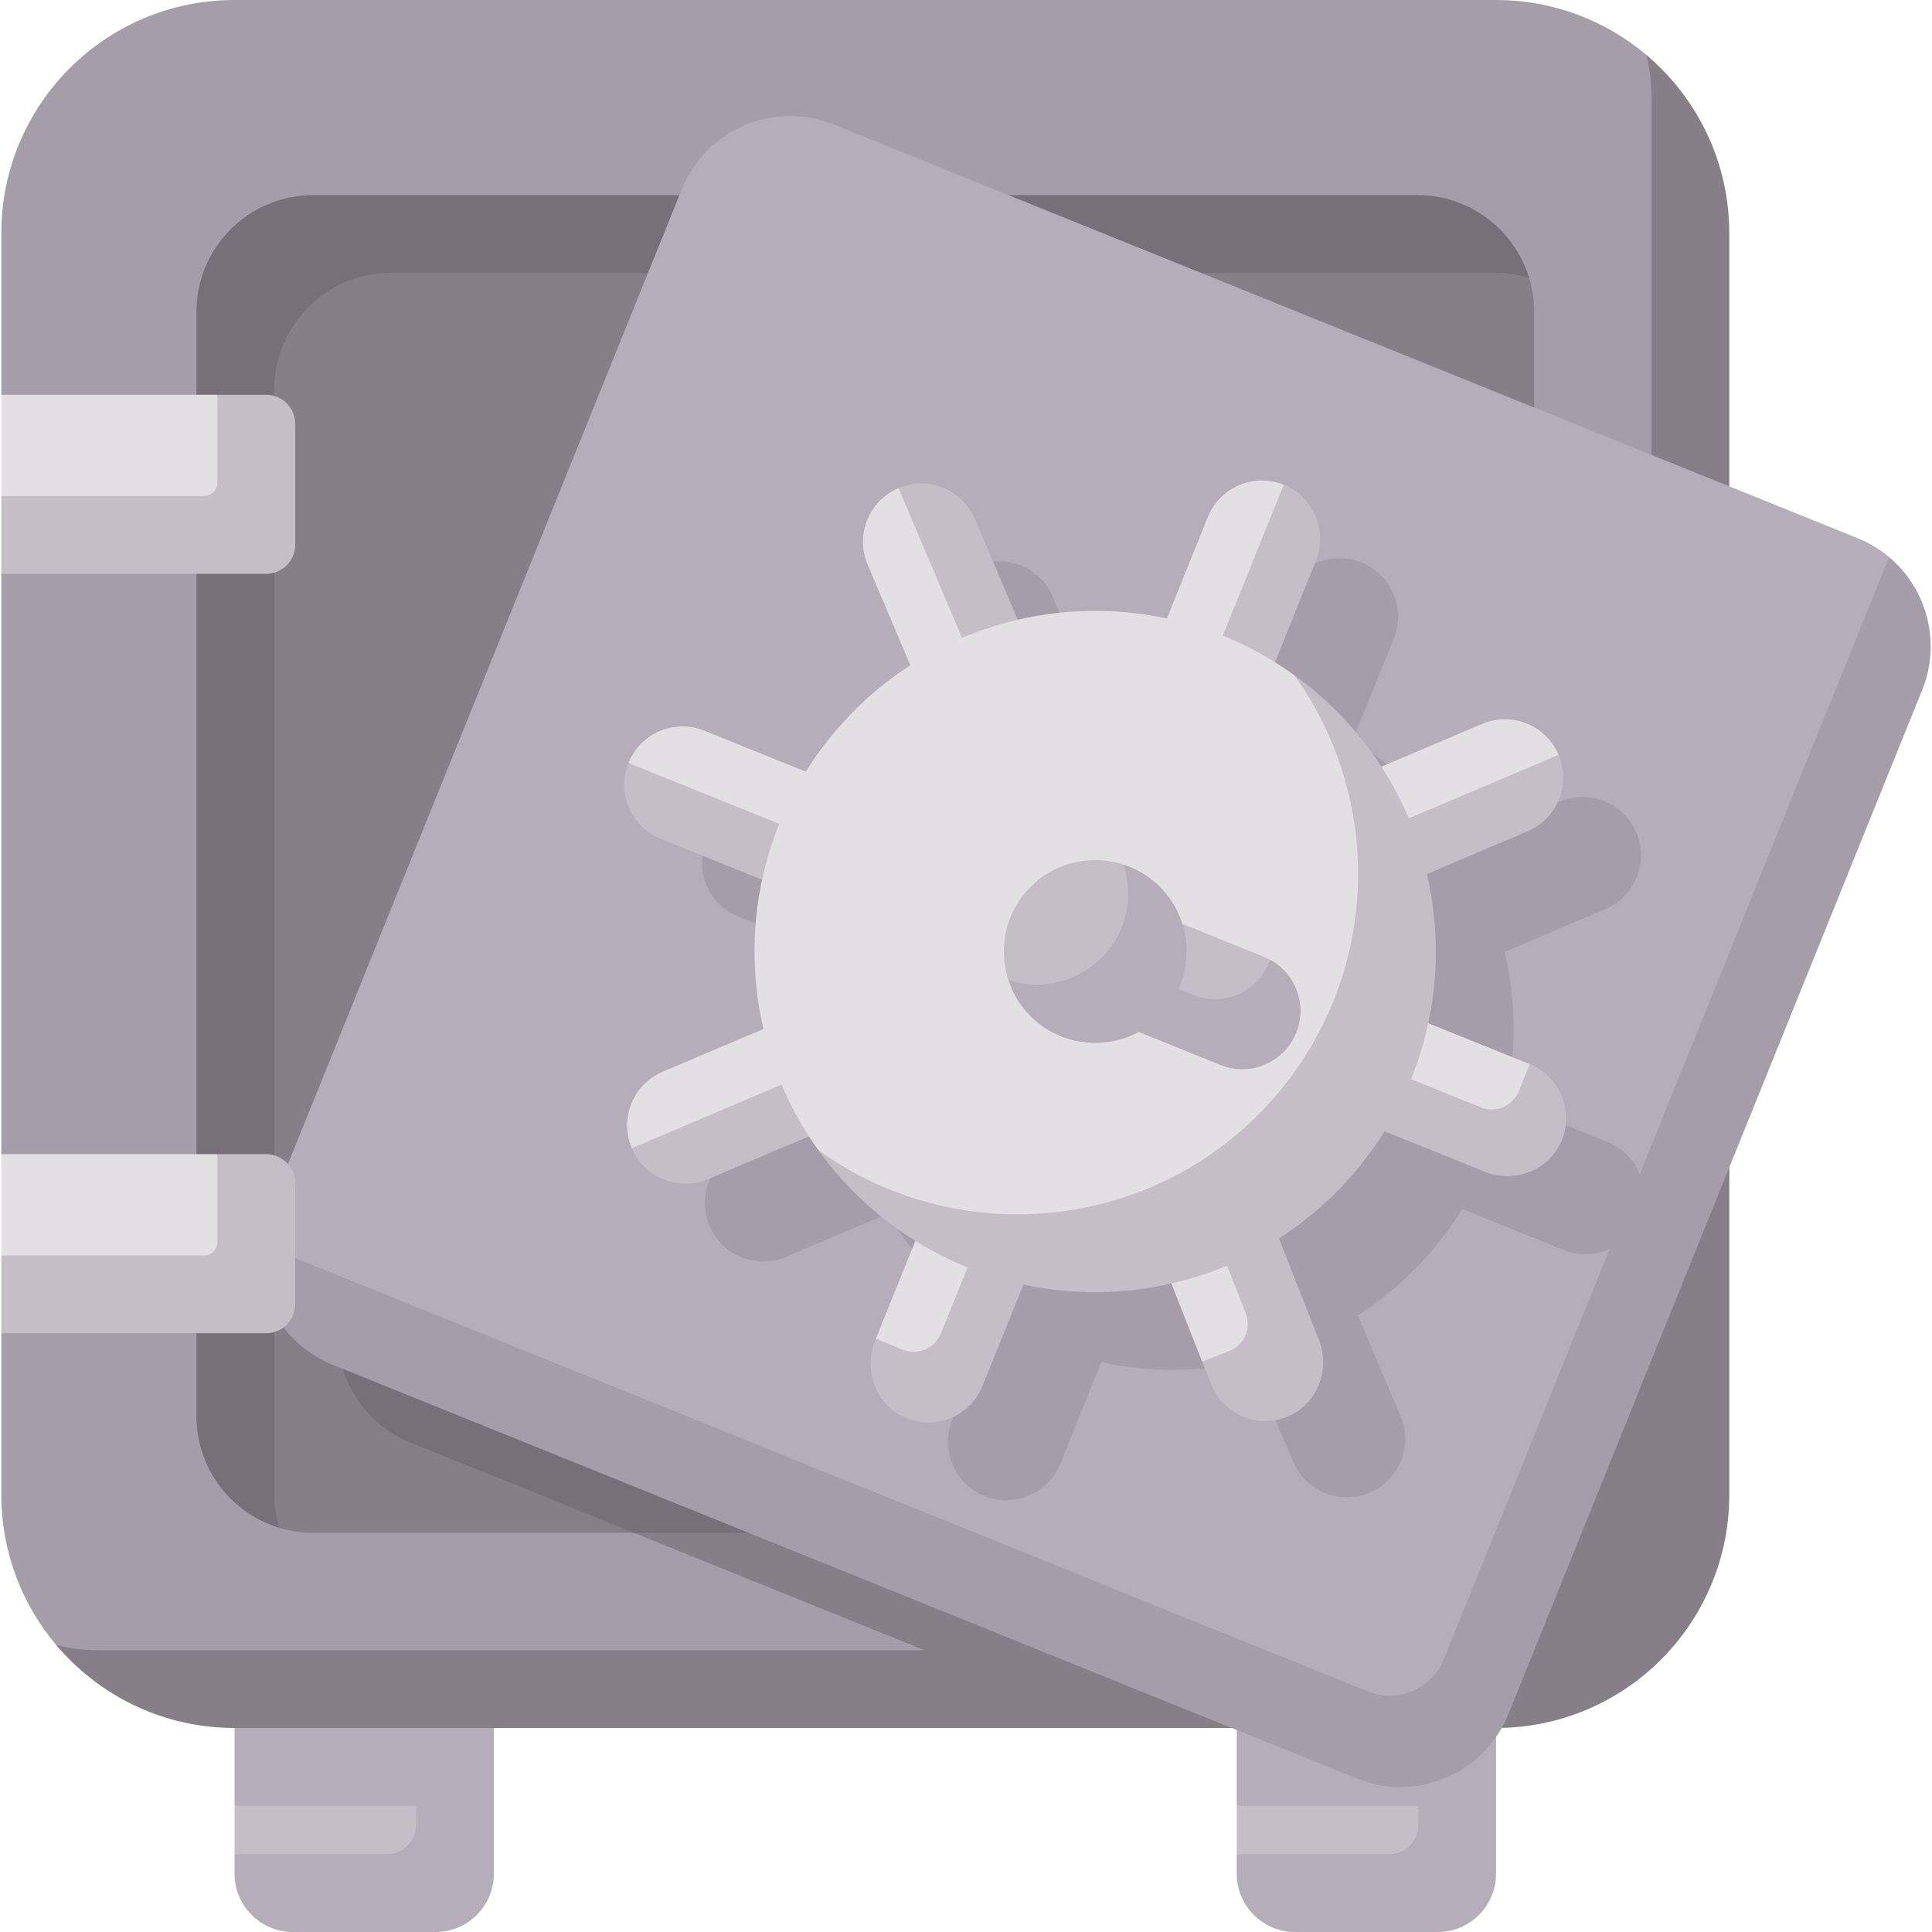 <svg id="Capa_1" enable-background="new 0 0 512 512" height="512" viewBox="0 0 512 512" width="512" xmlns="http://www.w3.org/2000/svg"><g><path d="m62.159 478.536v12.858l52.759 12.783 3.182-34.081z" fill="#c5bec6"/><path d="m95.254 447.451-33.095 10.48v20.606h48.113v5.132c0 4.267-3.459 7.726-7.726 7.726h-40.387v5.153c0 8.534 6.919 15.453 15.453 15.453h37.814c8.534 0 15.453-6.919 15.453-15.453v-38.617z" fill="#b5adb7"/><path d="m327.749 478.536v12.858l52.759 12.783 3.181-34.081z" fill="#c5bec6"/><path d="m360.844 447.451-33.095 10.48v20.606h48.113v5.132c0 4.267-3.459 7.726-7.726 7.726h-40.387v5.153c0 8.534 6.919 15.453 15.453 15.453h37.814c8.534 0 15.453-6.919 15.453-15.453v-38.617z" fill="#b5adb7"/><path d="m450.773 138.132c-1.822-61.04-5.973-112.065-14.467-123.566-10.76-9.083-24.655-14.566-39.838-14.566h-334.309c-34.137 0-61.811 27.674-61.811 61.811v42.806l20.308 26.843-20.308 20.605v153.8l21.763 26.843-21.763 20.606v42.805c0 15.182 5.483 29.078 14.565 39.838 0 0 9.778 9.313 22.953 11.232l264.926 1.206z" fill="#a59da7"/><path d="m436.306 14.565c.888 3.584 1.367 7.329 1.367 11.187v107.087l-17.064 267.083h-268.185l92.574 37.403h-218.897c-3.858 0-7.604-.479-11.187-1.368 11.338 13.433 28.291 21.973 47.246 21.973h334.309c34.137 0 61.811-27.674 61.811-61.811v-334.308c-.001-18.955-8.541-35.907-21.974-47.246z" fill="#877f87"/><path d="m406.56 120.268v-37.643c0-3.121-.467-6.132-1.327-8.972-36.473-24.234-337.581-7.994-337.581-7.994s-19.362 294.511 6.349 339.225c2.84.86 5.851 1.327 8.972 1.327h85.016z" fill="#877f87"/><path d="m287.896 72.325h108.364c3.121 0 6.132.467 8.972 1.328-3.845-12.692-15.63-21.933-29.578-21.933h-292.681c-17.069 0-30.905 13.837-30.905 30.905v292.681c0 13.948 9.241 25.733 21.933 29.578-.86-2.84-1.328-5.851-1.328-8.972v-292.682c0-17.069 13.837-30.905 30.905-30.905h97.077l-108.975 269.723c-6.394 15.826 1.252 33.839 17.077 40.232l59.231 23.931h207.665c17.069 0 30.905-13.837 30.905-30.905v-255.038z" fill="#777078"/><path d="m383.689 470.096 116.949-322.453c-2.431-2.045-5.216-3.752-8.321-5.007l-271.369-109.641c-15.826-6.394-33.838 1.252-40.232 17.078l-109.641 271.369c-1.092 2.702-1.765 5.468-2.067 8.228z" fill="#b5adb7"/><path d="m382.632 439.717c-3.197 7.913-12.203 11.736-20.116 8.539l-293.508-118.585c-1.468 13.409 6.021 26.702 19.144 32.004l271.369 109.641c15.826 6.394 33.838-1.252 40.232-17.078l109.64-271.369c5.139-12.72 1.203-26.849-8.756-35.226z" fill="#a59da7"/><path d="m414.414 331.274c7.913 3.197 16.919-.626 20.116-8.539s-.626-16.919-8.539-20.116l-26.896-10.867c2.801-13.074 2.665-26.588-.345-39.52l26.702-11.335c7.856-3.335 11.521-12.406 8.187-20.262-3.335-7.856-12.406-11.521-20.262-8.186l-26.681 11.325c-4.801-7.429-10.78-14.273-17.919-20.247-3.299-2.76-6.745-5.225-10.293-7.437l10.87-26.904c3.197-7.913-.626-16.919-8.539-20.116s-16.919.626-20.116 8.539l-10.867 26.896c-13.074-2.801-26.588-2.665-39.52.345l-11.335-26.702c-3.335-7.856-12.406-11.521-20.262-8.186s-11.521 12.406-8.186 20.262l11.326 26.681c-7.429 4.801-14.273 10.78-20.247 17.919-2.761 3.299-5.226 6.745-7.437 10.294l-26.904-10.87c-7.913-3.197-16.919.626-20.116 8.539s.626 16.919 8.539 20.116l26.896 10.867c-2.801 13.074-2.665 26.587.345 39.52l-26.702 11.335c-7.856 3.335-11.521 12.406-8.186 20.262s12.406 11.521 20.262 8.186l26.681-11.326c4.801 7.429 10.78 14.273 17.919 20.247 3.299 2.761 6.745 5.226 10.294 7.437l-10.87 26.904c-3.197 7.913.626 16.919 8.539 20.116s16.919-.626 20.116-8.539l10.867-26.896c13.074 2.801 26.588 2.665 39.52-.345l11.334 26.702c3.335 7.856 12.406 11.521 20.262 8.186s11.521-12.406 8.186-20.262l-11.325-26.681c7.429-4.8 14.273-10.78 20.247-17.919 2.76-3.299 5.225-6.745 7.437-10.294z" fill="#a59da7"/><path d="m217.777 266.124-42.156 17.894c-7.856 3.335-11.521 12.406-8.186 20.262l58.973-14.556c-4.142-7.287-6.947-15.335-8.631-23.6z" fill="#e3e0e4"/><path d="m222.225 281.024-54.789 23.257c3.335 7.856 12.406 11.521 20.262 8.186l41.855-17.766c-2.954-4.264-5.384-8.862-7.328-13.677z" fill="#c5bec6"/><path d="m222.486 221.037c1.257-3.865 2.896-7.508 4.878-10.95l-40.703-16.445c-7.913-3.197-16.919.626-20.116 8.539l51.22 30.941c1.102-4.157 2.673-8.186 4.721-12.085z" fill="#e3e0e4"/><path d="m220.961 224.167-54.417-21.986c-3.197 7.913.626 16.919 8.539 20.116l41.44 16.742c.794-5.144 2.276-10.101 4.438-14.872z" fill="#c5bec6"/><path d="m367.801 266.828c-1.109 4.605-2.783 9.056-5.038 13.348-1.141 3.507-2.585 6.837-4.322 9.995l47.125 11.616-.182-19.775z" fill="#e3e0e4"/><path d="m405.386 282.013-.001-.001-2.894 7.164c-1.599 3.956-6.102 5.868-10.058 4.269l-30.072-12.15c-1.726 4.968-4.067 9.578-7.016 13.832l38.06 15.377c7.715 3.117 16.748-.13 20.225-7.689 3.71-8.07-.101-17.512-8.244-20.802z" fill="#c5bec6"/><path d="m248.88 313.26-16.772 41.513 16.034 17.003 22.533-47.782c-7.753-2.422-15.039-6.088-21.795-10.734z" fill="#e3e0e4"/><path d="m262.463 320.892-13.133 32.506c-1.599 3.956-6.102 5.868-10.058 4.269l-7.164-2.894-.223.553c-3.117 7.715.13 16.748 7.69 20.224 8.071 3.711 17.512-.1 20.802-8.243l16.806-41.597c-5.093-1.096-10.003-2.729-14.72-4.818z" fill="#c5bec6"/><path d="m325.453 319.462 14.694 44.254-21.56-2.863-13.379-33.95c7.008-1.557 13.871-4.078 20.245-7.441z" fill="#e3e0e4"/><path d="m318.587 360.853 7.188-2.833c3.97-1.565 5.92-6.051 4.356-10.021l-10.204-25.892c4.794-2.085 9.378-4.622 13.627-7.567l15.973 40.533c3.051 7.741-.273 16.747-7.862 20.158-8.103 3.642-17.511-.25-20.731-8.421z" fill="#c5bec6"/><path d="m327.809 182.757 12.4-54.292c-7.913-3.197-16.919.626-20.116 8.539l-15.305 37.88c8.13 1.365 15.828 4.072 23.021 7.873z" fill="#e3e0e4"/><path d="m333.583 186.114 15.164-37.533c3.197-7.913-.626-16.919-8.539-20.116l-20.443 50.598c4.808 1.892 9.419 4.263 13.818 7.051z" fill="#c5bec6"/><path d="m246.299 188.198-16.376-38.58c-3.334-7.856.331-16.928 8.187-20.262l30.851 49.113c-7.961 2.057-15.686 5.369-22.662 9.729z" fill="#e3e0e4"/><path d="m275.169 177.115c-5.09.877-10.138 2.288-15.018 4.168l-22.041-51.927c7.856-3.335 16.928.331 20.262 8.186z" fill="#c5bec6"/><path d="m366.139 229.487 46.895-29.457c-3.334-7.856-12.406-11.521-20.262-8.186l-36.5 15.493c4.513 6.737 7.735 14.284 9.867 22.15z" fill="#e3e0e4"/><path d="m413.034 200.03-49.632 21.067c1.881 4.833 3.285 9.868 4.269 14.975l37.177-15.781c7.855-3.333 11.521-12.405 8.186-20.261z" fill="#c5bec6"/><path d="m351.778 300.54c27.004-32.269 20.109-90.491-8.75-121.586-38.048-27.497-91.432-21.297-122.027 15.264-27.004 32.269-27.616 77.856-4.166 110.532 31.431 35.832 104.348 32.351 134.943-4.21z" fill="#e3e0e4"/><path d="m348.171 182.922c-1.676-1.402-3.399-2.707-5.143-3.968 23.449 32.676 22.838 78.263-4.166 110.532-30.595 36.561-83.979 42.761-122.027 15.264 4.336 6.043 9.495 11.644 15.463 16.638 38.236 31.998 95.173 26.94 127.17-11.296s26.94-95.172-11.297-127.17z" fill="#c5bec6"/><path d="m336.583 254.333c-.516-.281-1.048-.541-1.605-.767l-28.641-11.572-6.148 15.217s.465 6.353 11.585 11.63c11.12 5.278 30.845.188 24.809-14.508z" fill="#c5bec6"/><path d="m336.583 254.333c-.092.268-.171.538-.279.804-3.197 7.913-12.203 11.736-20.116 8.539l-15.999-6.464-5.429 13.438 28.64 11.572c7.913 3.197 16.919-.626 20.116-8.539 2.972-7.355-.127-15.649-6.933-19.35z" fill="#b5adb7"/><path d="m299.775 260.92c5.574-6.66 4.363-24.847-1.996-31.78-9.141-2.993-19.579-.363-26.129 7.464-5.574 6.66-6.933 15.427-4.414 23.114 5.149 7.11 25.989 9.029 32.539 1.202z" fill="#c5bec6"/><path d="m305.787 233.571c-2.437-2.039-5.162-3.5-8.008-4.431 2.519 7.687 1.159 16.453-4.414 23.114-6.55 7.827-16.988 10.456-26.129 7.464 1.363 4.159 3.843 8.007 7.446 11.023 10.264 8.589 25.547 7.232 34.136-3.032 8.59-10.265 7.232-25.549-3.031-34.138z" fill="#b5adb7"/><path d="m62.652 138.499-5.017-33.883h-57.287v26.844z" fill="#e3e0e4"/><path d="m70.515 104.616h-12.88v23.238c0 1.991-1.614 3.606-3.606 3.606h-53.681v20.606h70.166c4.267 0 7.726-3.459 7.726-7.726v-31.996c.001-4.268-3.458-7.728-7.725-7.728z" fill="#c5bec6"/><path d="m62.652 339.748-5.017-33.883h-57.287v26.843z" fill="#e3e0e4"/><path d="m70.515 305.865h-12.88v23.238c0 1.991-1.614 3.606-3.606 3.606h-53.681v20.606h70.166c4.267 0 7.726-3.459 7.726-7.726v-31.996c.001-4.269-3.458-7.728-7.725-7.728z" fill="#c5bec6"/></g></svg>